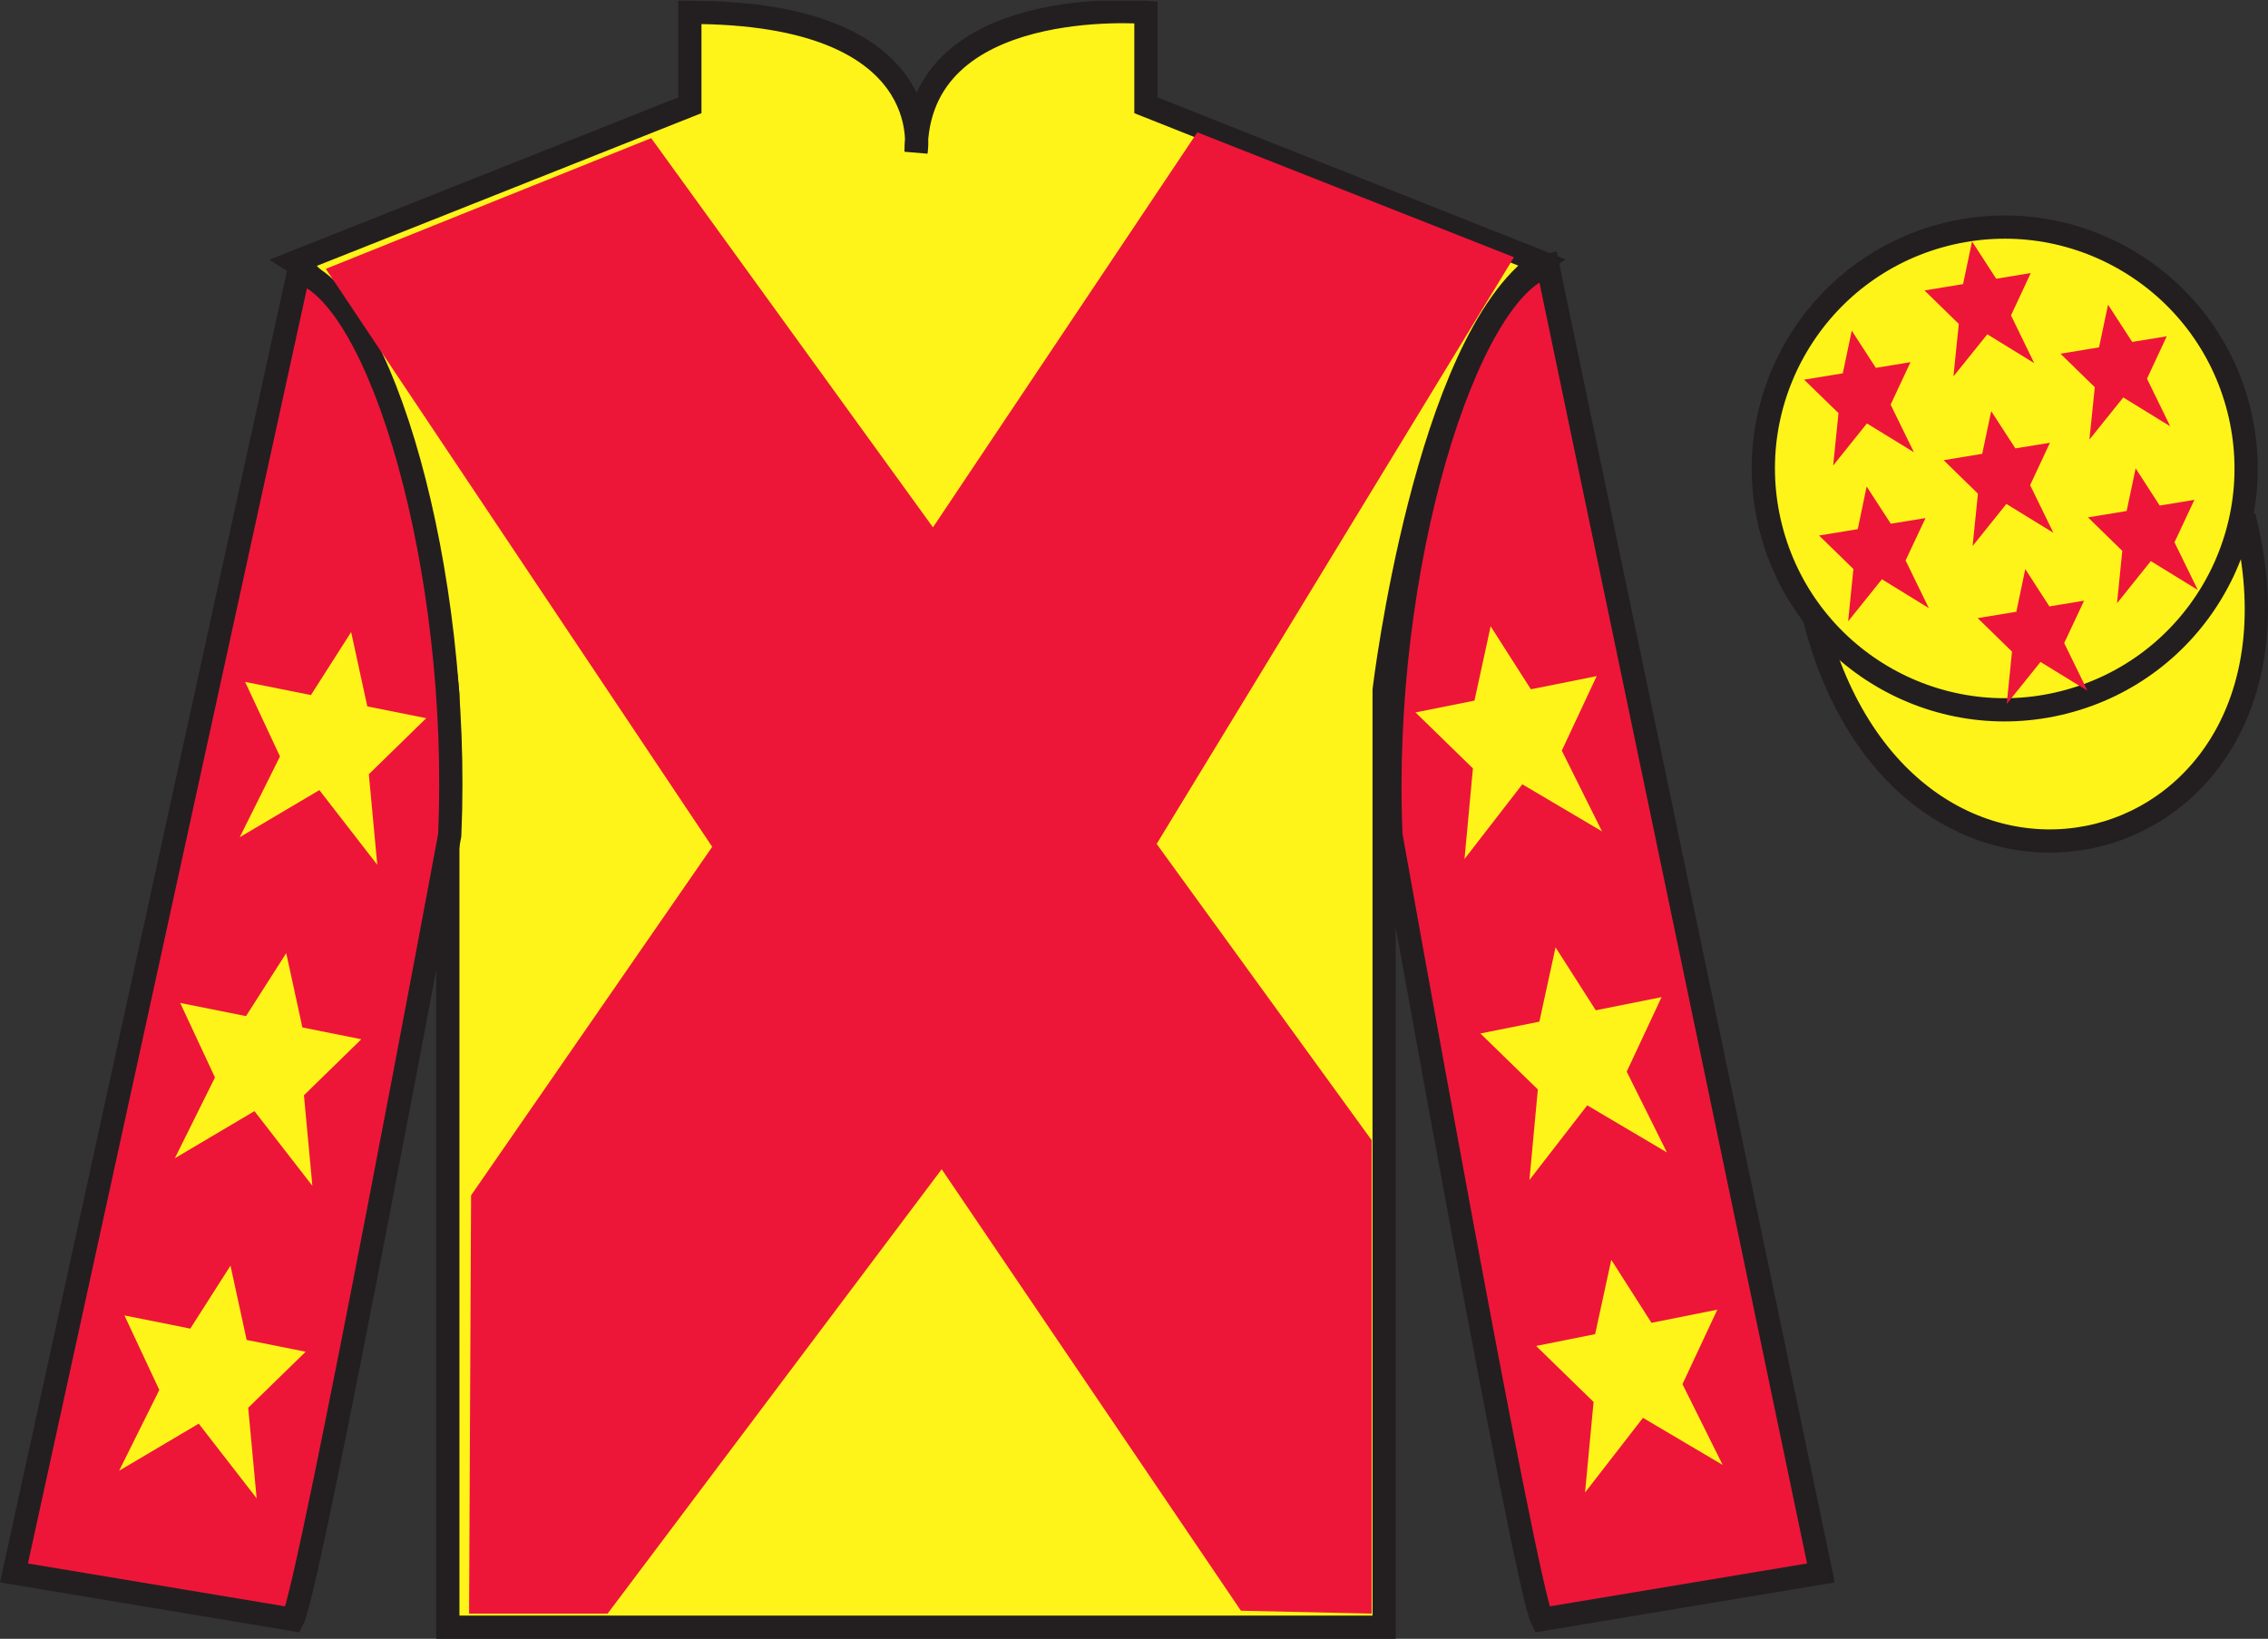 <?xml version="1.0" encoding="UTF-8"?>
<svg xmlns="http://www.w3.org/2000/svg" xmlns:xlink="http://www.w3.org/1999/xlink" width="97.59pt" height="70.53pt" viewBox="0 0 97.59 70.53" version="1.1">
<rect x="0" y="0" width="97.59" height="70.53" fill="#333333" stroke="none"/>
<defs>
<clipPath id="clip1">
  <path d="M 0 70.531 L 97.59 70.531 L 97.59 0.031 L 0 0.031 L 0 70.531 Z M 0 70.531 "/>
</clipPath>
</defs>
<g id="surface0">
<g clip-path="url(#clip1)" clip-rule="nonzero">
<path style="fill-rule:nonzero;fill:rgb(100%,95.41%,10.001%);fill-opacity:1;stroke-width:10;stroke-linecap:butt;stroke-linejoin:miter;stroke:rgb(13.73%,12.16%,12.549%);stroke-opacity:1;stroke-miterlimit:4;" d="M 780.703 439.245 C 820.391 283.62 1004.336 331.198 965.547 483.191 " transform="matrix(0.1,0,0,-0.1,0,70.53)"/>
<path style=" stroke:none;fill-rule:nonzero;fill:rgb(100%,95.41%,10.001%);fill-opacity:1;" d="M 12.684 11.281 C 12.684 11.281 17.77 14.531 19.27 29.863 C 19.27 29.863 19.27 44.863 19.27 70.031 L 59.559 70.031 L 59.559 29.695 C 59.559 29.695 61.352 14.695 66.309 11.281 L 49.309 4.531 L 49.309 0.531 C 49.309 0.531 39.418 -0.305 39.418 6.531 C 39.418 6.531 40.434 0.531 29.684 0.531 L 29.684 4.531 L 12.684 11.281 "/>
<path style="fill:none;stroke-width:10;stroke-linecap:butt;stroke-linejoin:miter;stroke:rgb(13.73%,12.16%,12.549%);stroke-opacity:1;stroke-miterlimit:4;" d="M 126.836 592.487 C 126.836 592.487 177.695 559.987 192.695 406.667 C 192.695 406.667 192.695 256.667 192.695 4.987 L 595.586 4.987 L 595.586 408.347 C 595.586 408.347 613.516 558.347 663.086 592.487 L 493.086 659.987 L 493.086 699.987 C 493.086 699.987 394.18 708.347 394.18 639.987 C 394.18 639.987 404.336 699.987 296.836 699.987 L 296.836 659.987 L 126.836 592.487 Z M 126.836 592.487 " transform="matrix(0.1,0,0,-0.1,0,70.53)"/>
<path style=" stroke:none;fill-rule:nonzero;fill:rgb(92.863%,8.783%,22.277%);fill-opacity:1;" d="M 12.602 69.695 C 13.352 68.195 19.352 35.945 19.352 35.945 C 19.852 24.445 16.352 12.695 12.852 11.695 L 0.602 67.695 L 12.602 69.695 "/>
<path style="fill:none;stroke-width:10;stroke-linecap:butt;stroke-linejoin:miter;stroke:rgb(13.73%,12.16%,12.549%);stroke-opacity:1;stroke-miterlimit:4;" d="M 126.016 8.347 C 133.516 23.347 193.516 345.847 193.516 345.847 C 198.516 460.847 163.516 578.347 128.516 588.347 L 6.016 28.347 L 126.016 8.347 Z M 126.016 8.347 " transform="matrix(0.1,0,0,-0.1,0,70.53)"/>
<path style=" stroke:none;fill-rule:nonzero;fill:rgb(92.863%,8.783%,22.277%);fill-opacity:1;" d="M 78.352 67.695 L 66.602 11.445 C 63.102 12.445 59.352 24.445 59.852 35.945 C 59.852 35.945 65.602 68.195 66.352 69.695 L 78.352 67.695 "/>
<path style="fill:none;stroke-width:10;stroke-linecap:butt;stroke-linejoin:miter;stroke:rgb(13.73%,12.16%,12.549%);stroke-opacity:1;stroke-miterlimit:4;" d="M 783.516 28.347 L 666.016 590.847 C 631.016 580.847 593.516 460.847 598.516 345.847 C 598.516 345.847 656.016 23.347 663.516 8.347 L 783.516 28.347 Z M 783.516 28.347 " transform="matrix(0.1,0,0,-0.1,0,70.53)"/>
<path style=" stroke:none;fill-rule:nonzero;fill:rgb(100%,95.41%,10.001%);fill-opacity:1;" d="M 88.828 30.223 C 94.387 28.805 97.742 23.152 96.324 17.594 C 94.906 12.035 89.25 8.68 83.691 10.098 C 78.137 11.516 74.781 17.172 76.199 22.73 C 77.617 28.285 83.27 31.645 88.828 30.223 "/>
<path style="fill:none;stroke-width:10;stroke-linecap:butt;stroke-linejoin:miter;stroke:rgb(13.73%,12.16%,12.549%);stroke-opacity:1;stroke-miterlimit:4;" d="M 888.281 403.073 C 943.867 417.253 977.422 473.777 963.242 529.362 C 949.062 584.948 892.5 618.503 836.914 604.323 C 781.367 590.144 747.812 533.581 761.992 477.995 C 776.172 422.448 832.695 388.855 888.281 403.073 Z M 888.281 403.073 " transform="matrix(0.1,0,0,-0.1,0,70.53)"/>
<path style=" stroke:none;fill-rule:nonzero;fill:rgb(92.863%,8.783%,22.277%);fill-opacity:1;" d="M 28.02 5.945 L 40.145 22.695 L 51.52 5.695 L 65.145 11.07 L 49.77 36.32 L 59.02 49.07 L 59.02 69.445 L 53.395 69.32 L 40.52 50.32 L 26.145 69.445 L 20.184 69.445 L 20.27 51.445 L 30.645 36.445 L 14.02 11.57 L 28.02 5.945 "/>
<path style=" stroke:none;fill-rule:nonzero;fill:rgb(100%,95.41%,10.001%);fill-opacity:1;" d="M 12.316 41.02 L 10.586 43.73 L 7.754 43.164 L 9.25 46.371 L 7.523 49.848 L 10.949 47.82 L 13.441 51.035 L 13.078 47.137 L 15.547 44.727 L 13.012 44.219 L 12.316 41.02 "/>
<path style=" stroke:none;fill-rule:nonzero;fill:rgb(100%,95.41%,10.001%);fill-opacity:1;" d="M 9.918 54.469 L 8.188 57.18 L 5.355 56.613 L 6.855 59.82 L 5.125 63.297 L 8.551 61.27 L 11.043 64.484 L 10.68 60.586 L 13.152 58.176 L 10.613 57.668 L 9.918 54.469 "/>
<path style=" stroke:none;fill-rule:nonzero;fill:rgb(100%,95.41%,10.001%);fill-opacity:1;" d="M 15.109 27.203 L 13.379 29.914 L 10.547 29.348 L 12.047 32.555 L 10.316 36.031 L 13.742 34.004 L 16.234 37.219 L 15.871 33.32 L 18.34 30.91 L 15.805 30.402 L 15.109 27.203 "/>
<path style=" stroke:none;fill-rule:nonzero;fill:rgb(100%,95.41%,10.001%);fill-opacity:1;" d="M 66.934 40.77 L 68.664 43.48 L 71.496 42.914 L 69.996 46.121 L 71.727 49.598 L 68.297 47.57 L 65.809 50.785 L 66.172 46.887 L 63.699 44.477 L 66.238 43.969 L 66.934 40.77 "/>
<path style=" stroke:none;fill-rule:nonzero;fill:rgb(100%,95.41%,10.001%);fill-opacity:1;" d="M 69.332 54.219 L 71.062 56.93 L 73.895 56.363 L 72.395 59.57 L 74.125 63.047 L 70.695 61.02 L 68.203 64.234 L 68.57 60.336 L 66.098 57.926 L 68.637 57.418 L 69.332 54.219 "/>
<path style=" stroke:none;fill-rule:nonzero;fill:rgb(100%,95.41%,10.001%);fill-opacity:1;" d="M 64.141 26.953 L 65.871 29.664 L 68.703 29.098 L 67.203 32.305 L 68.934 35.781 L 65.504 33.754 L 63.016 36.969 L 63.379 33.07 L 60.906 30.66 L 63.445 30.152 L 64.141 26.953 "/>
<path style=" stroke:none;fill-rule:nonzero;fill:rgb(92.863%,8.783%,22.277%);fill-opacity:1;" d="M 87.145 24.492 L 86.762 26.328 L 85.098 26.602 L 86.574 28.043 L 86.348 30.297 L 87.801 28.488 L 89.824 29.73 L 88.82 27.676 L 89.676 25.852 L 88.184 26.098 L 87.145 24.492 "/>
<path style=" stroke:none;fill-rule:nonzero;fill:rgb(92.863%,8.783%,22.277%);fill-opacity:1;" d="M 90.707 13.113 L 90.32 14.949 L 88.66 15.223 L 90.137 16.664 L 89.906 18.918 L 91.363 17.105 L 93.383 18.348 L 92.383 16.297 L 93.234 14.473 L 91.746 14.715 L 90.707 13.113 "/>
<path style=" stroke:none;fill-rule:nonzero;fill:rgb(92.863%,8.783%,22.277%);fill-opacity:1;" d="M 91.895 20.156 L 91.508 21.992 L 89.844 22.266 L 91.32 23.707 L 91.094 25.961 L 92.547 24.148 L 94.57 25.391 L 93.566 23.34 L 94.422 21.512 L 92.93 21.758 L 91.895 20.156 "/>
<path style=" stroke:none;fill-rule:nonzero;fill:rgb(92.863%,8.783%,22.277%);fill-opacity:1;" d="M 79.68 14.23 L 79.293 16.066 L 77.629 16.34 L 79.109 17.781 L 78.879 20.035 L 80.332 18.223 L 82.355 19.465 L 81.352 17.414 L 82.207 15.586 L 80.715 15.832 L 79.68 14.23 "/>
<path style=" stroke:none;fill-rule:nonzero;fill:rgb(92.863%,8.783%,22.277%);fill-opacity:1;" d="M 85.68 17.695 L 85.293 19.531 L 83.633 19.805 L 85.109 21.246 L 84.879 23.5 L 86.332 21.688 L 88.355 22.93 L 87.355 20.879 L 88.207 19.055 L 86.719 19.297 L 85.68 17.695 "/>
<path style=" stroke:none;fill-rule:nonzero;fill:rgb(92.863%,8.783%,22.277%);fill-opacity:1;" d="M 80.32 20.938 L 79.938 22.773 L 78.273 23.047 L 79.75 24.488 L 79.523 26.742 L 80.977 24.93 L 82.996 26.172 L 81.996 24.121 L 82.852 22.297 L 81.359 22.539 L 80.32 20.938 "/>
<path style=" stroke:none;fill-rule:nonzero;fill:rgb(92.863%,8.783%,22.277%);fill-opacity:1;" d="M 84.855 10.391 L 84.469 12.227 L 82.809 12.5 L 84.285 13.941 L 84.055 16.199 L 85.512 14.387 L 87.531 15.629 L 86.531 13.574 L 87.383 11.75 L 85.895 11.996 L 84.855 10.391 "/>
</g>
</g>
</svg>
